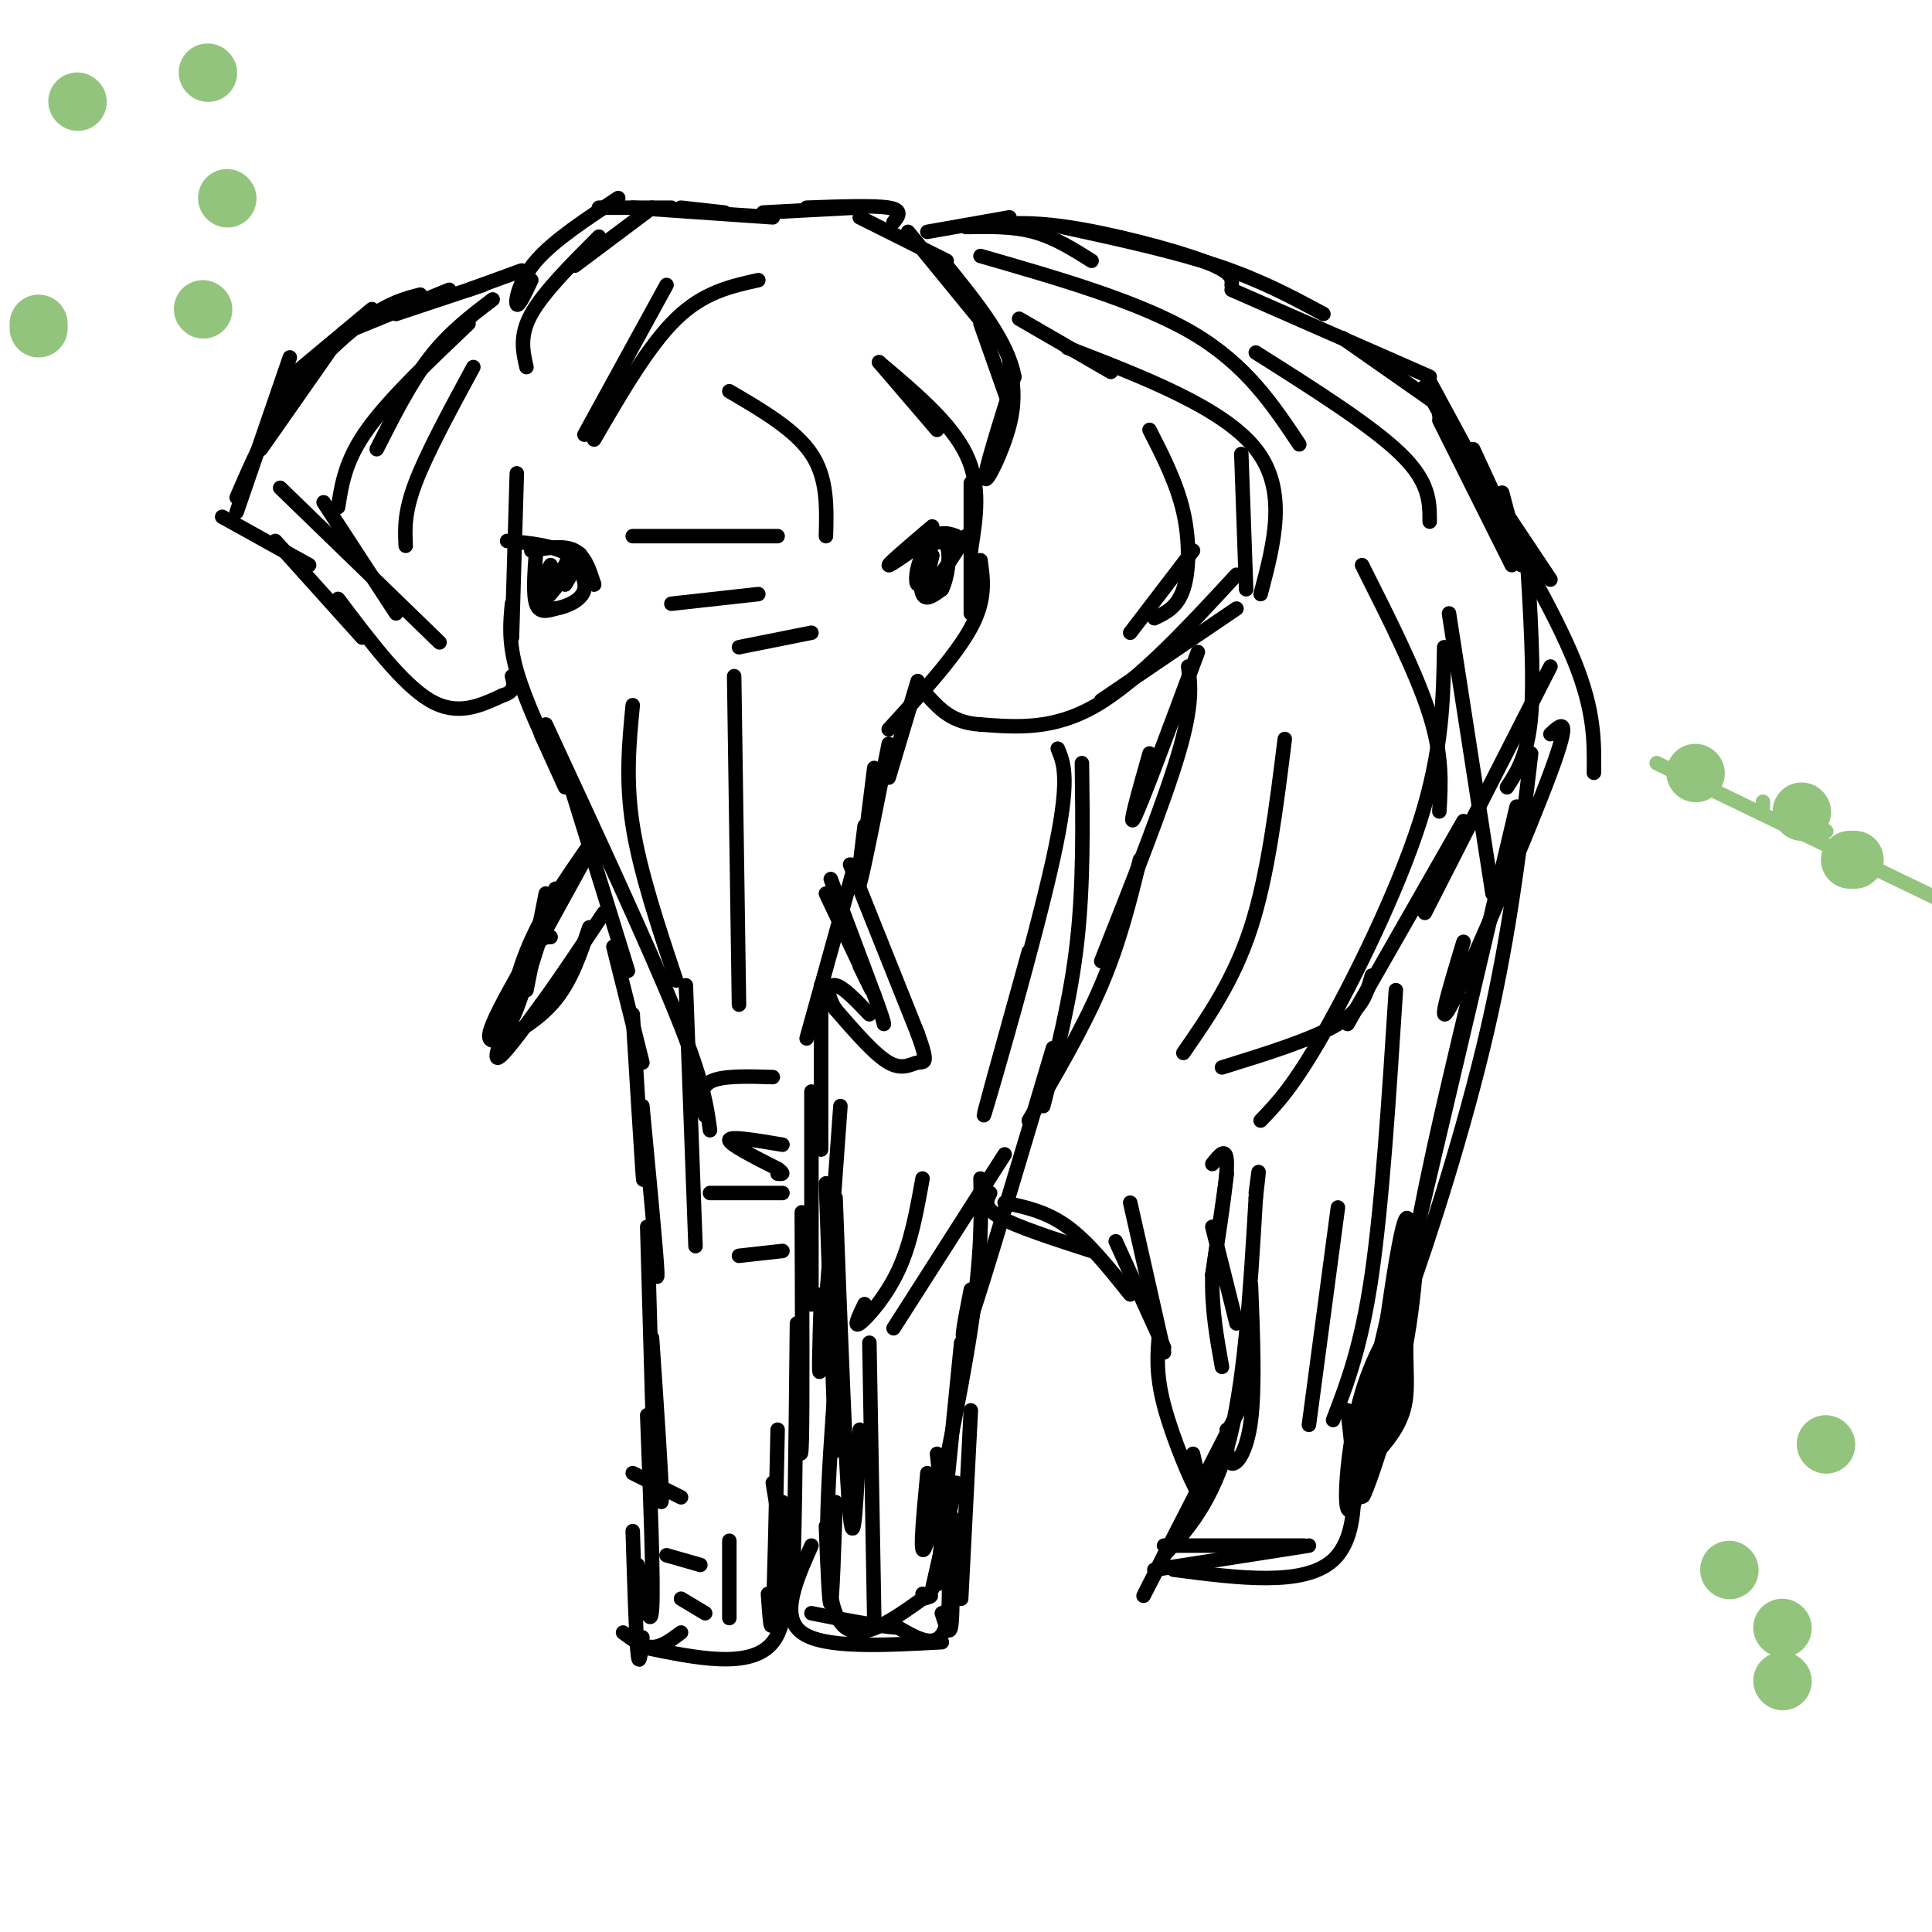 <svg viewBox='0 0 400 400' version='1.1' xmlns='http://www.w3.org/2000/svg' xmlns:xlink='http://www.w3.org/1999/xlink'><g fill='none' stroke='#000000' stroke-width='3' stroke-linecap='round' stroke-linejoin='round'><path d='M108,56c0.000,0.000 -11.000,4.000 -11,4'/><path d='M100,59c0.000,0.000 -18.000,6.000 -18,6'/><path d='M93,60c0.000,0.000 -22.000,9.000 -22,9'/><path d='M77,64c0.000,0.000 -18.000,15.000 -18,15'/><path d='M68,73c0.000,0.000 -14.000,20.000 -14,20'/><path d='M60,74c0.000,0.000 -11.000,32.000 -11,32'/><path d='M49,103c3.111,-7.200 6.222,-14.400 11,-21c4.778,-6.600 11.222,-12.600 16,-16c4.778,-3.400 7.889,-4.200 11,-5'/><path d='M46,107c0.000,0.000 18.000,10.000 18,10'/><path d='M57,112c0.000,0.000 18.000,20.000 18,20'/><path d='M70,124c6.667,8.833 13.333,17.667 19,21c5.667,3.333 10.333,1.167 15,-1'/><path d='M104,144c2.833,-0.833 2.417,-2.417 2,-4'/><path d='M107,98c0.000,0.000 -1.000,34.000 -1,34'/><path d='M106,125c-0.378,3.956 -0.756,7.911 1,14c1.756,6.089 5.644,14.311 7,17c1.356,2.689 0.178,-0.156 -1,-3'/><path d='M112,152c0.000,0.000 5.000,11.000 5,11'/><path d='M117,159c0.000,0.000 13.000,42.000 13,42'/><path d='M127,196c0.000,0.000 6.000,24.000 6,24'/><path d='M131,210c0.833,13.583 1.667,27.167 2,32c0.333,4.833 0.167,0.917 0,-3'/><path d='M133,229c1.333,14.000 2.667,28.000 3,33c0.333,5.000 -0.333,1.000 -1,-3'/><path d='M134,254c0.417,14.833 0.833,29.667 1,35c0.167,5.333 0.083,1.167 0,-3'/><path d='M135,277c1.000,14.667 2.000,29.333 2,33c0.000,3.667 -1.000,-3.667 -2,-11'/><path d='M134,293c0.667,17.417 1.333,34.833 1,40c-0.333,5.167 -1.667,-1.917 -3,-9'/><path d='M131,317c0.333,10.667 0.667,21.333 1,25c0.333,3.667 0.667,0.333 1,-3'/><path d='M177,179c0.000,0.000 -10.000,36.000 -10,36'/><path d='M170,204c0.000,0.000 0.000,34.000 0,34'/><path d='M168,226c0.000,17.333 0.000,34.667 0,41c0.000,6.333 0.000,1.667 0,-3'/><path d='M166,251c0.083,20.083 0.167,40.167 0,47c-0.167,6.833 -0.583,0.417 -1,-6'/><path d='M165,274c-0.250,24.417 -0.500,48.833 -1,55c-0.500,6.167 -1.250,-5.917 -2,-18'/><path d='M161,296c-0.333,16.167 -0.667,32.333 -1,38c-0.333,5.667 -0.667,0.833 -1,-4'/><path d='M160,307c2.250,13.667 4.500,27.333 0,33c-4.500,5.667 -15.750,3.333 -27,1'/><path d='M129,338c2.000,1.500 4.000,3.000 6,3c2.000,0.000 4.000,-1.500 6,-3'/><path d='M109,76c-0.750,-3.250 -1.500,-6.500 1,-11c2.500,-4.500 8.250,-10.250 14,-16'/><path d='M119,55c0.000,0.000 16.000,-12.000 16,-12'/><path d='M110,58c-1.333,2.822 -2.667,5.644 -3,5c-0.333,-0.644 0.333,-4.756 4,-9c3.667,-4.244 10.333,-8.622 17,-13'/><path d='M124,43c0.000,0.000 15.000,0.000 15,0'/><path d='M131,43c0.000,0.000 29.000,2.000 29,2'/><path d='M150,44c0.000,0.000 -9.000,-1.000 -9,-1'/><path d='M158,44c0.000,0.000 19.000,-1.000 19,-1'/><path d='M167,43c7.000,-0.250 14.000,-0.500 17,0c3.000,0.500 2.000,1.750 1,3'/><path d='M178,45c0.000,0.000 18.000,9.000 18,9'/><path d='M188,48c0.000,0.000 18.000,22.000 18,22'/><path d='M203,67c0.000,0.000 6.000,17.000 6,17'/><path d='M209,75c0.689,3.800 1.378,7.600 0,13c-1.378,5.400 -4.822,12.400 -5,11c-0.178,-1.400 2.911,-11.200 6,-21'/><path d='M210,78c-1.333,-7.333 -7.667,-15.167 -14,-23'/><path d='M182,75c5.500,6.417 11.000,12.833 12,14c1.000,1.167 -2.500,-2.917 -6,-7'/><path d='M182,75c7.417,6.250 14.833,12.500 18,19c3.167,6.500 2.083,13.250 1,20'/><path d='M201,100c0.000,0.000 0.000,27.000 0,27'/><path d='M203,116c0.583,4.083 1.167,8.167 -2,14c-3.167,5.833 -10.083,13.417 -17,21'/><path d='M190,141c0.000,0.000 -6.000,20.000 -6,20'/><path d='M181,159c0.000,0.000 -2.000,16.000 -2,16'/><path d='M179,171c-0.917,7.417 -1.833,14.833 -1,12c0.833,-2.833 3.417,-15.917 6,-29'/><path d='M102,62c-4.500,3.417 -9.000,6.833 -13,12c-4.000,5.167 -7.500,12.083 -11,19'/><path d='M97,67c-8.250,7.833 -16.500,15.667 -21,22c-4.500,6.333 -5.250,11.167 -6,16'/><path d='M67,104c0.000,0.000 15.000,23.000 15,23'/><path d='M58,101c0.000,0.000 33.000,32.000 33,32'/><path d='M121,178c0.000,0.000 -11.000,20.000 -11,20'/><path d='M113,185c0.000,0.000 -4.000,20.000 -4,20'/><path d='M115,184c-3.844,12.467 -7.689,24.933 -9,27c-1.311,2.067 -0.089,-6.267 3,-14c3.089,-7.733 8.044,-14.867 13,-22'/><path d='M122,175c1.500,-2.333 -1.250,2.833 -4,8'/><path d='M107,207c-2.417,5.917 -4.833,11.833 -4,12c0.833,0.167 4.917,-5.417 9,-11'/><path d='M112,208c3.667,-5.000 8.333,-12.000 13,-19'/><path d='M122,192c-1.821,5.435 -3.643,10.869 -7,15c-3.357,4.131 -8.250,6.958 -11,8c-2.750,1.042 -3.357,0.298 -2,-3c1.357,-3.298 4.679,-9.149 8,-15'/><path d='M110,197c2.000,-3.000 3.000,-3.000 4,-3'/><path d='M176,179c0.000,0.000 14.000,35.000 14,35'/><path d='M190,214c2.393,6.643 1.375,5.750 0,6c-1.375,0.250 -3.107,1.643 -6,0c-2.893,-1.643 -6.946,-6.321 -11,-11'/><path d='M173,209c-2.022,-3.089 -1.578,-5.311 0,-5c1.578,0.311 4.289,3.156 7,6'/><path d='M171,185c3.917,8.250 7.833,16.500 9,19c1.167,2.500 -0.417,-0.750 -2,-4'/><path d='M172,182c0.000,0.000 9.000,24.000 9,24'/><path d='M181,206c1.833,5.000 1.917,5.500 2,6'/><path d='M192,48c0.000,0.000 17.000,-3.000 17,-3'/><path d='M193,109c-4.500,3.833 -9.000,7.667 -9,8c0.000,0.333 4.500,-2.833 9,-6'/><path d='M193,111c2.333,-1.000 3.667,-0.500 5,0'/><path d='M110,114c3.417,-0.583 6.833,-1.167 9,0c2.167,1.167 3.083,4.083 4,7'/><path d='M123,121c0.089,-0.111 -1.689,-3.889 -5,-6c-3.311,-2.111 -8.156,-2.556 -13,-3'/><path d='M111,114c-0.333,4.500 -0.667,9.000 0,11c0.667,2.000 2.333,1.500 4,1'/><path d='M115,126c2.143,-0.333 5.500,-1.667 6,-4c0.500,-2.333 -1.857,-5.667 -3,-6c-1.143,-0.333 -1.071,2.333 -1,5'/><path d='M117,121c0.799,-1.010 3.297,-6.033 2,-5c-1.297,1.033 -6.388,8.124 -6,8c0.388,-0.124 6.254,-7.464 7,-9c0.746,-1.536 -3.627,2.732 -8,7'/><path d='M112,122c-1.000,0.333 0.500,-2.333 2,-5'/><path d='M191,113c-0.333,4.250 -0.667,8.500 0,10c0.667,1.500 2.333,0.250 4,-1'/><path d='M195,122c1.123,-2.199 1.930,-7.198 1,-9c-0.930,-1.802 -3.596,-0.408 -5,2c-1.404,2.408 -1.544,5.831 -1,6c0.544,0.169 1.772,-2.915 3,-6'/><path d='M193,115c-0.111,1.111 -1.889,6.889 -1,7c0.889,0.111 4.444,-5.444 8,-11'/><path d='M151,81c6.833,4.000 13.667,8.000 17,13c3.333,5.000 3.167,11.000 3,17'/><path d='M157,58c-5.667,1.250 -11.333,2.500 -17,8c-5.667,5.500 -11.333,15.250 -17,25'/><path d='M152,140c0.000,0.000 1.000,68.000 1,68'/><path d='M142,204c0.000,0.000 2.000,54.000 2,54'/><path d='M160,223c-5.333,-0.167 -10.667,-0.333 -13,1c-2.333,1.333 -1.667,4.167 -1,7'/><path d='M162,237c-5.417,-0.917 -10.833,-1.833 -11,-1c-0.167,0.833 4.917,3.417 10,6'/><path d='M161,242c1.667,1.167 0.833,1.083 0,1'/><path d='M162,247c0.000,0.000 -15.000,0.000 -15,0'/><path d='M162,259c0.000,0.000 -9.000,1.000 -9,1'/><path d='M211,66c0.000,0.000 19.000,11.000 19,11'/><path d='M221,72c16.167,6.250 32.333,12.500 39,21c6.667,8.500 3.833,19.250 1,30'/><path d='M257,94c0.000,0.000 1.000,28.000 1,28'/><path d='M256,126c0.000,0.000 -28.000,19.000 -28,19'/><path d='M256,119c-10.083,10.917 -20.167,21.833 -29,27c-8.833,5.167 -16.417,4.583 -24,4'/><path d='M203,150c-5.833,-0.333 -8.417,-3.167 -11,-6'/><path d='M238,89c2.822,5.533 5.644,11.067 7,17c1.356,5.933 1.244,12.267 0,16c-1.244,3.733 -3.622,4.867 -6,6'/><path d='M247,114c0.000,0.000 -13.000,17.000 -13,17'/><path d='M200,47c4.833,-0.083 9.667,-0.167 14,1c4.333,1.167 8.167,3.583 12,6'/><path d='M201,47c5.467,-0.667 10.933,-1.333 20,0c9.067,1.333 21.733,4.667 28,7c6.267,2.333 6.133,3.667 6,5'/><path d='M220,47c11.500,2.500 23.000,5.000 32,8c9.000,3.000 15.500,6.500 22,10'/><path d='M255,60c0.000,0.000 41.000,18.000 41,18'/><path d='M278,70c0.000,0.000 20.000,14.000 20,14'/><path d='M295,80c0.000,0.000 11.000,20.000 11,20'/><path d='M305,93c0.000,0.000 6.000,13.000 6,13'/><path d='M298,87c0.000,0.000 15.000,30.000 15,30'/><path d='M311,102c0.000,0.000 4.000,15.000 4,15'/><path d='M296,79c0.000,0.000 20.000,37.000 20,37'/><path d='M316,113c0.833,13.333 1.667,26.667 1,35c-0.667,8.333 -2.833,11.667 -5,15'/><path d='M321,138c0.000,0.000 -26.000,51.000 -26,51'/><path d='M303,170c0.000,0.000 -24.000,42.000 -24,42'/><path d='M284,202c-0.917,3.417 -1.833,6.833 -7,10c-5.167,3.167 -14.583,6.083 -24,9'/><path d='M248,135c-5.667,15.250 -11.333,30.500 -13,34c-1.667,3.500 0.667,-4.750 3,-13'/><path d='M246,138c0.500,3.917 1.000,7.833 -2,18c-3.000,10.167 -9.500,26.583 -16,43'/><path d='M236,178c-2.083,8.500 -4.167,17.000 -8,26c-3.833,9.000 -9.417,18.500 -15,28'/><path d='M218,217c-7.083,23.833 -14.167,47.667 -17,56c-2.833,8.333 -1.417,1.167 0,-6'/><path d='M203,244c0.156,7.889 0.311,15.778 -2,31c-2.311,15.222 -7.089,37.778 -9,44c-1.911,6.222 -0.956,-3.889 0,-14'/><path d='M199,278c0.000,0.000 -5.000,50.000 -5,50'/><path d='M174,229c-1.667,23.250 -3.333,46.500 -4,53c-0.667,6.500 -0.333,-3.750 0,-14'/><path d='M171,245c0.833,24.167 1.667,48.333 2,54c0.333,5.667 0.167,-7.167 0,-20'/><path d='M173,248c1.083,29.000 2.167,58.000 3,66c0.833,8.000 1.417,-5.000 2,-18'/><path d='M180,278c0.000,0.000 1.000,57.000 1,57'/><path d='M173,311c-0.333,10.083 -0.667,20.167 -1,21c-0.333,0.833 -0.667,-7.583 -1,-16'/><path d='M173,285c-1.500,20.667 -3.000,41.333 0,49c3.000,7.667 10.500,2.333 18,-3'/><path d='M191,331c3.000,-0.667 1.500,-0.833 0,-1'/><path d='M198,307c0.000,0.000 -5.000,22.000 -5,22'/><path d='M194,301c1.667,14.500 3.333,29.000 2,35c-1.333,6.000 -5.667,3.500 -10,1'/><path d='M186,337c-4.667,-0.333 -11.333,-1.667 -18,-3'/><path d='M168,320c-3.250,7.333 -6.500,14.667 -2,18c4.500,3.333 16.750,2.667 29,2'/><path d='M195,334c0.833,2.667 1.667,5.333 2,2c0.333,-3.333 0.167,-12.667 0,-22'/><path d='M201,292c0.000,0.000 -2.000,39.000 -2,39'/><path d='M191,244c-1.200,6.711 -2.400,13.422 -5,19c-2.600,5.578 -6.600,10.022 -8,11c-1.400,0.978 -0.200,-1.511 1,-4'/><path d='M208,239c0.000,0.000 -23.000,36.000 -23,36'/><path d='M205,247c-0.750,1.500 -1.500,3.000 2,5c3.500,2.000 11.250,4.500 19,7'/><path d='M208,249c4.333,0.917 8.667,1.833 13,5c4.333,3.167 8.667,8.583 13,14'/><path d='M231,257c0.000,0.000 10.000,22.000 10,22'/><path d='M240,276c-0.378,4.156 -0.756,8.311 1,15c1.756,6.689 5.644,15.911 7,18c1.356,2.089 0.178,-2.956 -1,-8'/><path d='M254,243c0.000,0.000 -3.000,21.000 -3,21'/><path d='M251,254c0.000,0.000 5.000,20.000 5,20'/><path d='M259,266c0.422,10.667 0.844,21.333 0,28c-0.844,6.667 -2.956,9.333 -4,9c-1.044,-0.333 -1.022,-3.667 -1,-7'/><path d='M259,287c-9.000,17.583 -18.000,35.167 -21,41c-3.000,5.833 0.000,-0.083 3,-6'/><path d='M241,322c3.089,-3.511 9.311,-9.289 13,-22c3.689,-12.711 4.844,-32.356 6,-52'/><path d='M260,248c1.000,-8.833 0.500,-4.917 0,-1'/><path d='M251,241c1.500,-1.917 3.000,-3.833 3,0c0.000,3.833 -1.500,13.417 -3,23'/><path d='M251,264c-0.167,7.000 0.917,13.000 2,19'/><path d='M239,325c0.000,0.000 32.000,-5.000 32,-5'/><path d='M241,320c0.000,0.000 29.000,0.000 29,0'/><path d='M279,292c1.500,12.750 3.000,25.500 -3,31c-6.000,5.500 -19.500,3.750 -33,2'/><path d='M298,86c0.000,0.000 10.000,16.000 10,16'/><path d='M301,90c0.000,0.000 20.000,30.000 20,30'/><path d='M305,98c8.417,14.333 16.833,28.667 21,39c4.167,10.333 4.083,16.667 4,23'/><path d='M321,152c2.267,-2.111 4.533,-4.222 0,8c-4.533,12.222 -15.867,38.778 -20,47c-4.133,8.222 -1.067,-1.889 2,-12'/><path d='M314,167c-8.750,37.250 -17.500,74.500 -20,85c-2.500,10.500 1.250,-5.750 5,-22'/><path d='M304,207c-5.111,21.444 -10.222,42.889 -12,57c-1.778,14.111 -0.222,20.889 -1,26c-0.778,5.111 -3.889,8.556 -7,12'/><path d='M280,305c4.946,-22.429 9.893,-44.857 12,-49c2.107,-4.143 1.375,10.000 -1,23c-2.375,13.000 -6.393,24.857 -8,29c-1.607,4.143 -0.804,0.571 0,-3'/><path d='M283,305c1.427,-11.740 4.996,-39.591 7,-49c2.004,-9.409 2.444,-0.378 0,15c-2.444,15.378 -7.774,37.102 -10,41c-2.226,3.898 -1.350,-10.029 1,-20c2.350,-9.971 6.175,-15.985 10,-22'/><path d='M291,270c4.933,-13.556 12.267,-36.444 17,-57c4.733,-20.556 6.867,-38.778 9,-57'/><path d='M219,155c1.333,3.200 2.667,6.400 -1,23c-3.667,16.600 -12.333,46.600 -14,52c-1.667,5.400 3.667,-13.800 9,-33'/><path d='M299,134c-0.178,10.711 -0.356,21.422 -5,36c-4.644,14.578 -13.756,33.022 -20,44c-6.244,10.978 -9.622,14.489 -13,18'/><path d='M289,205c-1.417,22.083 -2.833,44.167 -5,59c-2.167,14.833 -5.083,22.417 -8,30'/><path d='M131,146c-0.750,7.750 -1.500,15.500 0,25c1.500,9.500 5.250,20.750 9,32'/><path d='M113,150c10.667,23.000 21.333,46.000 27,60c5.667,14.000 6.333,19.000 7,24'/><path d='M224,158c0.167,12.583 0.333,25.167 -1,37c-1.333,11.833 -4.167,22.917 -7,34'/><path d='M161,111c0.000,0.000 -30.000,0.000 -30,0'/><path d='M157,123c0.000,0.000 -18.000,2.000 -18,2'/><path d='M168,131c0.000,0.000 -15.000,3.000 -15,3'/><path d='M98,76c-4.833,8.917 -9.667,17.833 -12,24c-2.333,6.167 -2.167,9.583 -2,13'/><path d='M138,59c0.000,0.000 -17.000,31.000 -17,31'/><path d='M203,53c16.500,4.750 33.000,9.500 44,16c11.000,6.500 16.500,14.750 22,23'/><path d='M260,73c12.000,7.583 24.000,15.167 30,21c6.000,5.833 6.000,9.917 6,14'/><path d='M282,117c5.667,11.250 11.333,22.500 14,31c2.667,8.500 2.333,14.250 2,20'/><path d='M300,127c0.000,0.000 9.000,58.000 9,58'/><path d='M277,250c0.000,0.000 -6.000,45.000 -6,45'/><path d='M234,249c0.000,0.000 7.000,31.000 7,31'/><path d='M266,153c-1.750,14.083 -3.500,28.167 -7,39c-3.500,10.833 -8.750,18.417 -14,26'/><path d='M151,319c0.000,0.000 0.000,16.000 0,16'/><path d='M141,331c0.000,0.000 5.000,3.000 5,3'/><path d='M138,322c0.000,0.000 7.000,2.000 7,2'/><path d='M131,305c0.000,0.000 10.000,5.000 10,5'/></g>
<g fill='none' stroke='#93c47d' stroke-width='3' stroke-linecap='round' stroke-linejoin='round'><path d='M343,158c0.000,0.000 58.000,28.000 58,28'/><path d='M355,160c0.000,0.000 0.100,0.100 0.1,0.1'/><path d='M365,166c0.000,0.000 0.000,1.000 0,1'/><path d='M378,172c0.000,0.000 0.100,0.100 0.1,0.1'/><path d='M384,174c0.000,0.000 1.000,0.000 1,0'/><path d='M383,178c0.000,0.000 -1.000,-4.000 -1,-4'/></g>
<g fill='none' stroke='#93c47d' stroke-width='12' stroke-linecap='round' stroke-linejoin='round'><path d='M351,160c0.000,0.000 0.100,0.100 0.1,0.1'/><path d='M373,168c0.000,0.000 0.100,0.100 0.1,0.1'/><path d='M383,178c0.000,0.000 1.000,0.000 1,0'/><path d='M16,21c0.000,0.000 0.100,0.100 0.1,0.1'/><path d='M47,41c0.000,0.000 0.100,0.100 0.1,0.1'/><path d='M8,67c0.000,0.000 0.000,1.000 0,1'/><path d='M43,15c0.000,0.000 0.100,0.100 0.1,0.1'/><path d='M42,64c0.000,0.000 0.100,0.100 0.1,0.1'/><path d='M358,325c0.000,0.000 0.100,0.100 0.1,0.1'/><path d='M378,299c0.000,0.000 0.100,0.100 0.1,0.1'/><path d='M369,337c0.000,0.000 0.100,0.100 0.1,0.1'/><path d='M369,348c0.000,0.000 0.100,0.100 0.1,0.1'/></g>
</svg>